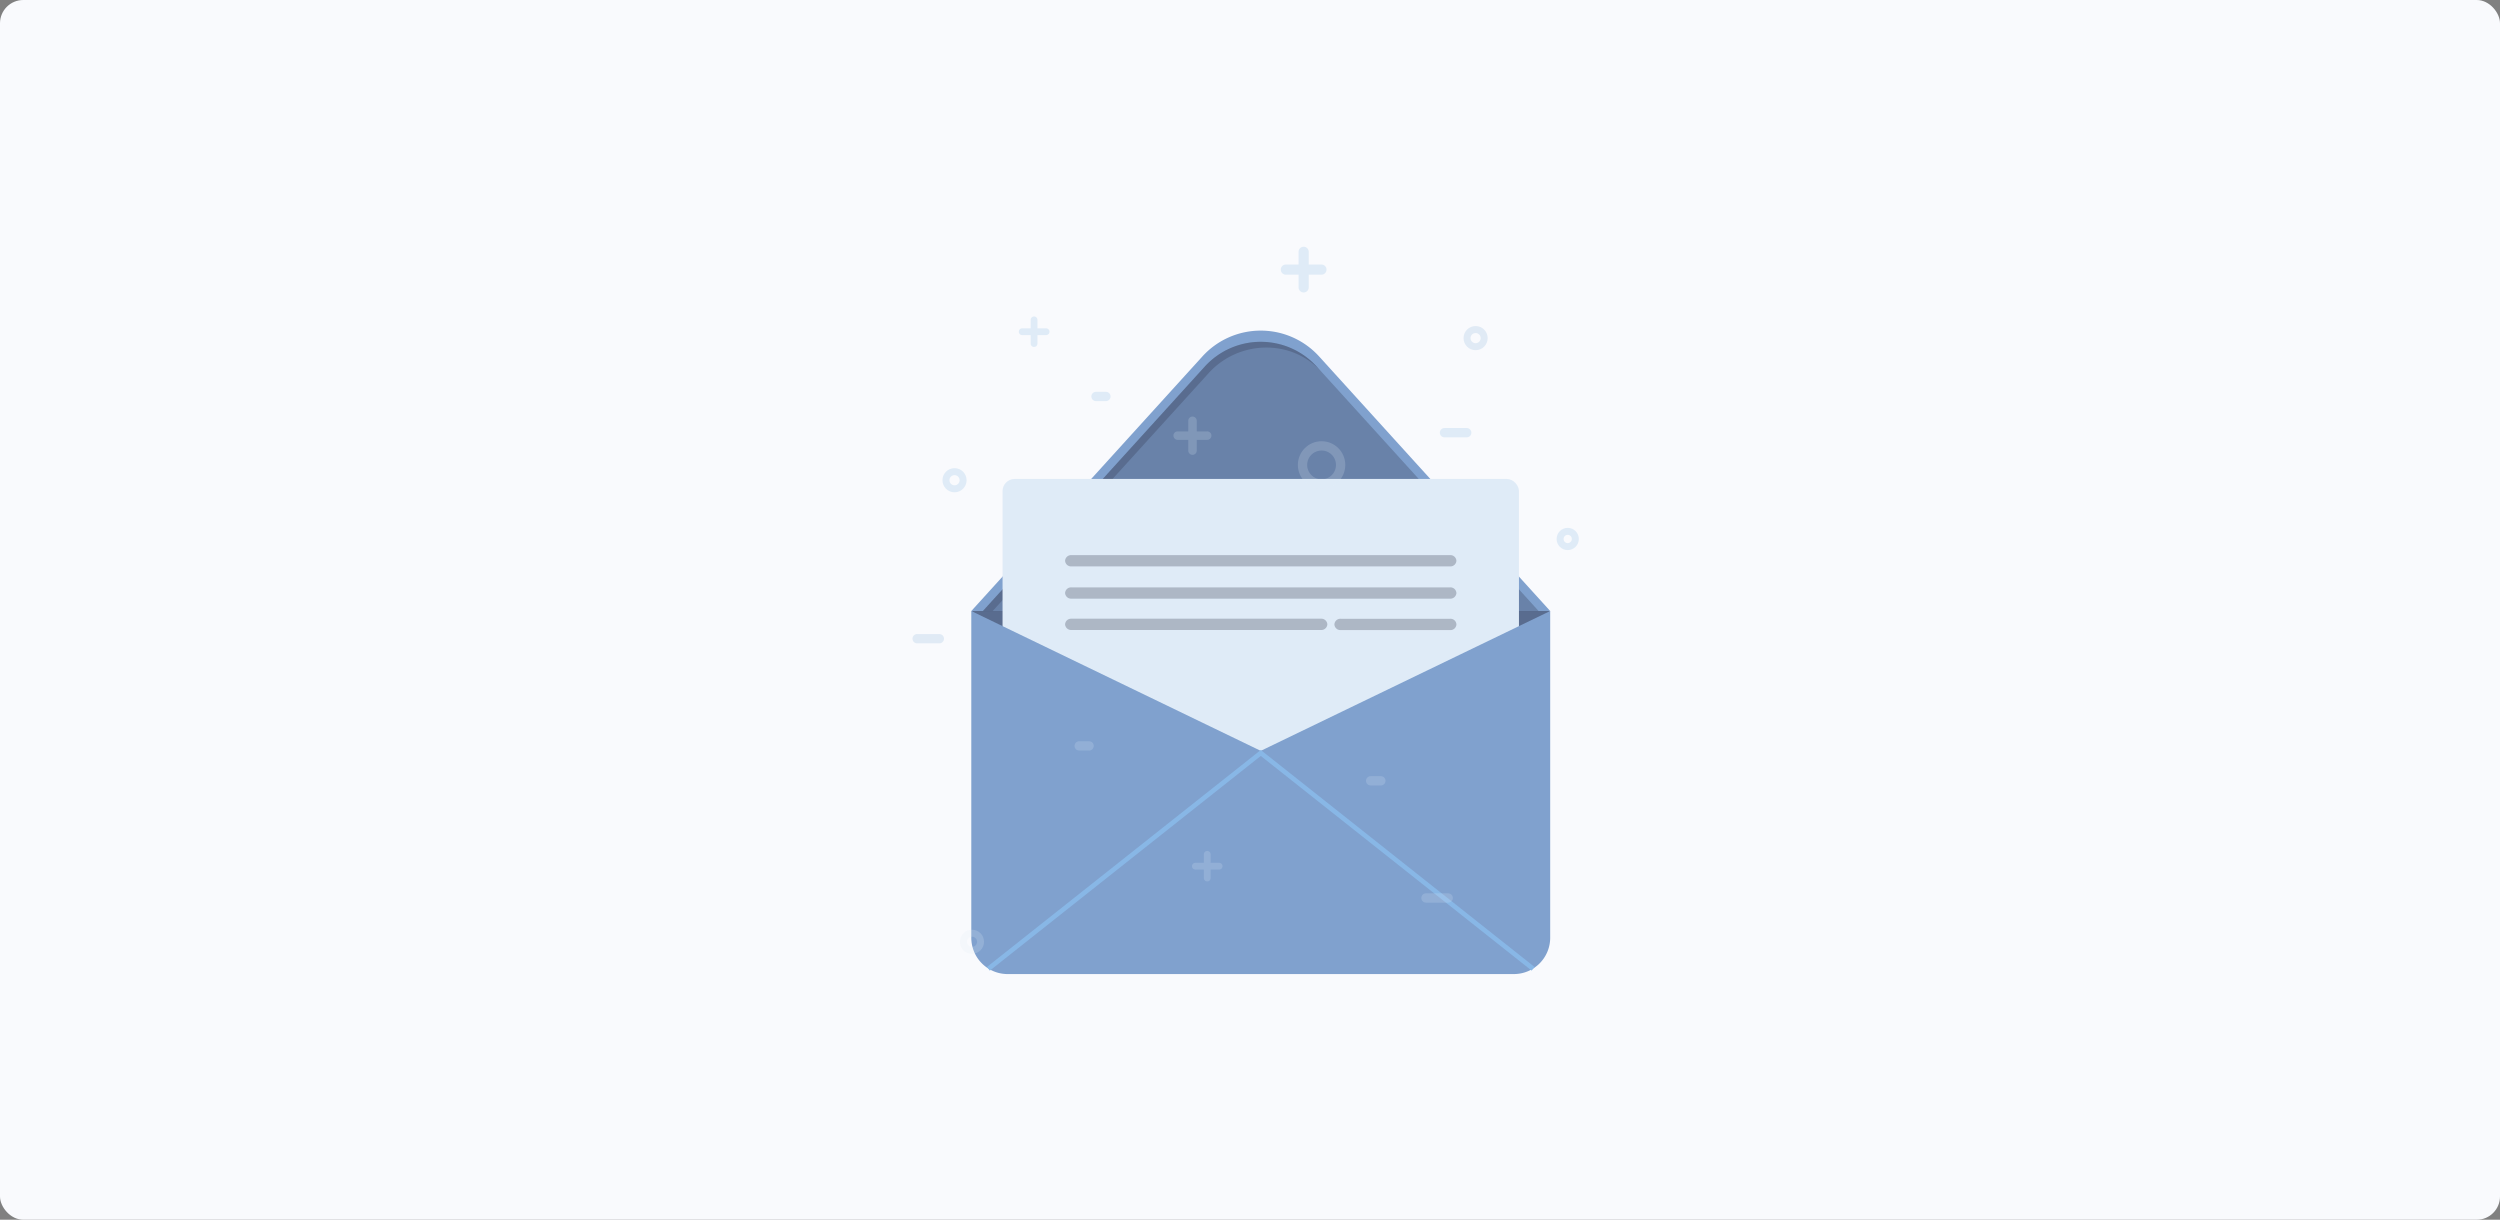 <svg xmlns="http://www.w3.org/2000/svg" width="537" height="262" viewBox="0 0 537 262"><rect x="0" y="0" width="537" height="262" fill="#808080" stroke="none"/><g id="Grupo_1167" data-name="Grupo 1167" transform="translate(-1004 -4825)"><rect id="Rect&#xE1;ngulo_726" data-name="Rect&#xE1;ngulo 726" width="537" height="262" rx="5" transform="translate(1004 4825)" fill="#f9fafd"></rect><g id="Grupo_1161" data-name="Grupo 1161" transform="translate(197 453)"><g id="Grupo_1162" data-name="Grupo 1162" transform="translate(1004 4425)"><path id="Trazado_21" data-name="Trazado 21" d="M907.332,110.892H1031.68L971.087,158.84Z" transform="translate(-895.696 -32.644)" fill="#80a1ce"></path><path id="Trazado_22" data-name="Trazado 22" d="M907.332,110.892H1031.68L971.087,158.84Z" transform="translate(-895.696 -32.644)" fill="#353c51" opacity="0.298" style="isolation: isolate"></path><path id="Trazado_23" data-name="Trazado 23" d="M907.332,110.892H1031.68L971.087,158.84Z" transform="translate(-895.696 -32.644)" fill="#353c51" opacity="0.298" style="isolation: isolate"></path><path id="Trazado_24" data-name="Trazado 24" d="M956.968,42.874,907.332,97.558H1031.68L982.043,42.874A16.933,16.933,0,0,0,956.968,42.874Z" transform="translate(-895.696 -19.309)" fill="#80a1ce"></path><path id="Trazado_25" data-name="Trazado 25" d="M958.02,45.593l-47.652,52.5h119.376l-47.652-52.5A16.256,16.256,0,0,0,958.02,45.593Z" transform="translate(-896.246 -19.842)" fill="#353c51" opacity="0.298" style="isolation: isolate"></path><path id="Trazado_26" data-name="Trazado 26" d="M983.064,46.663l-.971-1.07a16.256,16.256,0,0,0-24.073,0l-47.652,52.5h2.106l46.384-51.1c6.45-7.107,17.756-7.433,24.206-.327" transform="translate(-896.246 -19.842)" fill="#353c51" opacity="0.298" style="isolation: isolate"></path><rect id="Rect&#xE1;ngulo_725" data-name="Rect&#xE1;ngulo 725" width="110.924" height="65.219" rx="2.603" transform="translate(18.348 49.879)" fill="#dfebf7"></rect><g id="Grupo_1161-2" data-name="Grupo 1161" transform="translate(31.782 66.241)" opacity="0.298" style="isolation: isolate"><path id="Rect&#xE1;ngulo_904" data-name="Rect&#xE1;ngulo 904" d="M933.294,96.227h81.343a1.29,1.29,0,0,1,1.356,1.213h0a1.291,1.291,0,0,1-1.356,1.213H933.294a1.291,1.291,0,0,1-1.356-1.213h0A1.29,1.29,0,0,1,933.294,96.227Z" transform="translate(-931.938 -96.227)" fill="#353c51"></path><path id="Rect&#xE1;ngulo_905" data-name="Rect&#xE1;ngulo 905" d="M933.294,104.688h81.343a1.29,1.29,0,0,1,1.356,1.213h0a1.291,1.291,0,0,1-1.356,1.213H933.294a1.291,1.291,0,0,1-1.356-1.213h0A1.29,1.29,0,0,1,933.294,104.688Z" transform="translate(-931.938 -97.761)" fill="#353c51"></path><path id="Rect&#xE1;ngulo_906" data-name="Rect&#xE1;ngulo 906" d="M1003.934,112.924h23.526a1.274,1.274,0,0,1,1.339,1.2v.029a1.275,1.275,0,0,1-1.339,1.2h-23.526a1.276,1.276,0,0,1-1.339-1.2v-.029A1.275,1.275,0,0,1,1003.934,112.924Z" transform="translate(-944.744 -99.253)" fill="#353c51"></path><path id="Rect&#xE1;ngulo_907" data-name="Rect&#xE1;ngulo 907" d="M933.294,112.906h53.62a1.29,1.29,0,0,1,1.356,1.213h0a1.291,1.291,0,0,1-1.356,1.213h-53.62a1.291,1.291,0,0,1-1.356-1.213h0A1.29,1.29,0,0,1,933.294,112.906Z" transform="translate(-931.938 -99.25)" fill="#353c51"></path></g><path id="Trazado_27" data-name="Trazado 27" d="M1023.882,188.873H915.13a7.8,7.8,0,0,1-7.8-7.8V110.892l62.174,30.034,62.174-30.034v70.183A7.8,7.8,0,0,1,1023.882,188.873Z" transform="translate(-895.696 -32.644)" fill="#80a1ce"></path><g id="Elipse_14" data-name="Elipse 14" transform="translate(9.325 146.836)" opacity="0.2"><circle id="Elipse_60" data-name="Elipse 60" cx="2.456" cy="2.456" r="2.456" fill="none"></circle><circle id="Elipse_61" data-name="Elipse 61" cx="1.842" cy="1.842" r="1.842" transform="translate(0.614 0.614)" fill="none" stroke="#e0eaf5" stroke-width="1.5"></circle></g><g id="Elipse_14-2" data-name="Elipse 14-2" transform="translate(117.504 17.172)"><circle id="Elipse_60-2" data-name="Elipse 60-2" cx="2.456" cy="2.456" r="2.456" fill="none"></circle><circle id="Elipse_61-2" data-name="Elipse 61-2" cx="1.842" cy="1.842" r="1.842" transform="translate(0.614 0.614)" fill="none" stroke="#e0eaf5" stroke-width="1.5"></circle></g><path id="Uni&#xF3;n_4" data-name="Uni&#xF3;n 4" d="M967.776,179.655v-1.819h-1.819a.728.728,0,1,1,0-1.456h1.819v-1.819a.728.728,0,0,1,1.456,0h0v1.819h1.819a.728.728,0,0,1,.048,1.455h-1.868v1.82a.728.728,0,0,1-1.456,0Z" transform="translate(-906.189 -44.051)" fill="#e0eaf5" opacity="0.2"></path><path id="Uni&#xF3;n_4-2" data-name="Uni&#xF3;n 4" d="M922.344,39.439V37.62h-1.819a.728.728,0,0,1,0-1.456h1.819V34.345a.728.728,0,0,1,1.456,0h0v1.819h1.819a.728.728,0,1,1,.049,1.455H923.8v1.82a.728.728,0,0,1-1.456,0Z" transform="translate(-897.955 -18.638)" fill="#dfebf7"></path><path id="Trazado_408" data-name="Trazado 408" d="M897.892,118.152H893.12" transform="translate(-893.12 -33.959)" fill="none" stroke="#e0eaf5" stroke-linecap="round" stroke-width="2"></path><path id="Trazado_410-2" data-name="Trazado 410-2" d="M1014.293,155.435h-2.2" transform="translate(-914.683 -40.717)" fill="none" stroke="#e0eaf5" stroke-linecap="round" stroke-width="2" opacity="0.2"></path><path id="Trazado_410-2-2" data-name="Trazado 410-2-2" d="M937.764,146.278h-2.129" transform="translate(-900.826 -39.057)" fill="none" stroke="#e0eaf5" stroke-linecap="round" stroke-width="2" opacity="0.2"></path><g id="Elipse_13" data-name="Elipse 13" transform="translate(81.962 41.955)" opacity="0.2"><circle id="Elipse_58" data-name="Elipse 58" cx="4.913" cy="4.913" r="4.913" fill="none"></circle><circle id="Elipse_59" data-name="Elipse 59" cx="4.094" cy="4.094" r="4.094" transform="translate(0.819 0.819)" fill="none" stroke="#dfebf7" stroke-width="2"></circle></g><path id="Uni&#xF3;n_1" data-name="Uni&#xF3;n 1" d="M963.549,67.152V64.878h-2.275a.91.91,0,0,1-.91-.91h0a.91.91,0,0,1,.91-.91h2.275V60.785a.91.91,0,0,1,.91-.91h0a.909.909,0,0,1,.91.91h0v2.274h2.274a.91.91,0,0,1,0,1.819h-2.274v2.274a.91.91,0,1,1-1.819.015v-.015Z" transform="translate(-905.308 -23.397)" fill="#dfebf7" opacity="0.2"></path><path id="Uni&#xF3;n_2" data-name="Uni&#xF3;n 2" d="M992.347,24.056v-2.73h-2.729a1.092,1.092,0,0,1-1.092-1.091h0a1.09,1.09,0,0,1,1.089-1.092h2.731v-2.73a1.092,1.092,0,0,1,1.091-1.091h0a1.092,1.092,0,0,1,1.091,1.091h0v2.73h2.73a1.092,1.092,0,0,1,1.091,1.091h0a1.092,1.092,0,0,1-1.091,1.091h-2.73v2.73a1.092,1.092,0,0,1-1.091,1.091h0a1.092,1.092,0,0,1-1.091-1.091h0Z" transform="translate(-910.412 -15.322)" fill="#dfebf7"></path><g id="Elipse_14-2-2" data-name="Elipse 14" transform="translate(5.577 47.697)"><circle id="Elipse_60-2-2" data-name="Elipse 60" cx="2.456" cy="2.456" r="2.456" fill="none"></circle><circle id="Elipse_61-2-2" data-name="Elipse 61" cx="1.842" cy="1.842" r="1.842" transform="translate(0.614 0.614)" fill="none" stroke="#dfebf7" stroke-width="1.5"></circle></g><path id="Trazado_410" data-name="Trazado 410" d="M1036.246,64.105h-4.774" transform="translate(-918.196 -24.164)" fill="none" stroke="#dfebf7" stroke-linecap="round" stroke-width="2"></path><g id="Elipse_16" data-name="Elipse 16" transform="translate(137.288 60.315)"><circle id="Elipse_62" data-name="Elipse 62" cx="2.456" cy="2.456" r="2.456" fill="none"></circle><circle id="Elipse_63" data-name="Elipse 63" cx="1.638" cy="1.638" r="1.638" transform="translate(0.819 0.819)" fill="none" stroke="#dfebf7" stroke-width="1.5"></circle></g><path id="Trazado_410-2-2-2" data-name="Trazado 410-2" d="M942.175,54.6h-2.129" transform="translate(-901.625 -22.44)" fill="none" stroke="#dfebf7" stroke-linecap="round" stroke-width="2"></path><path id="Trazado_28" data-name="Trazado 28" d="M1028.823,194.492l-58.5-46.363h0l-58.513,46.363" transform="translate(-896.508 -39.393)" fill="none" stroke="#88b7e6" stroke-miterlimit="10" stroke-width="1"></path><path id="Trazado_410-2-3" data-name="Trazado 410" d="M1031.383,186.177h-4.773" transform="translate(-917.314 -46.289)" fill="none" stroke="#e0eaf5" stroke-linecap="round" stroke-width="2" opacity="0.2"></path></g></g></g></svg>